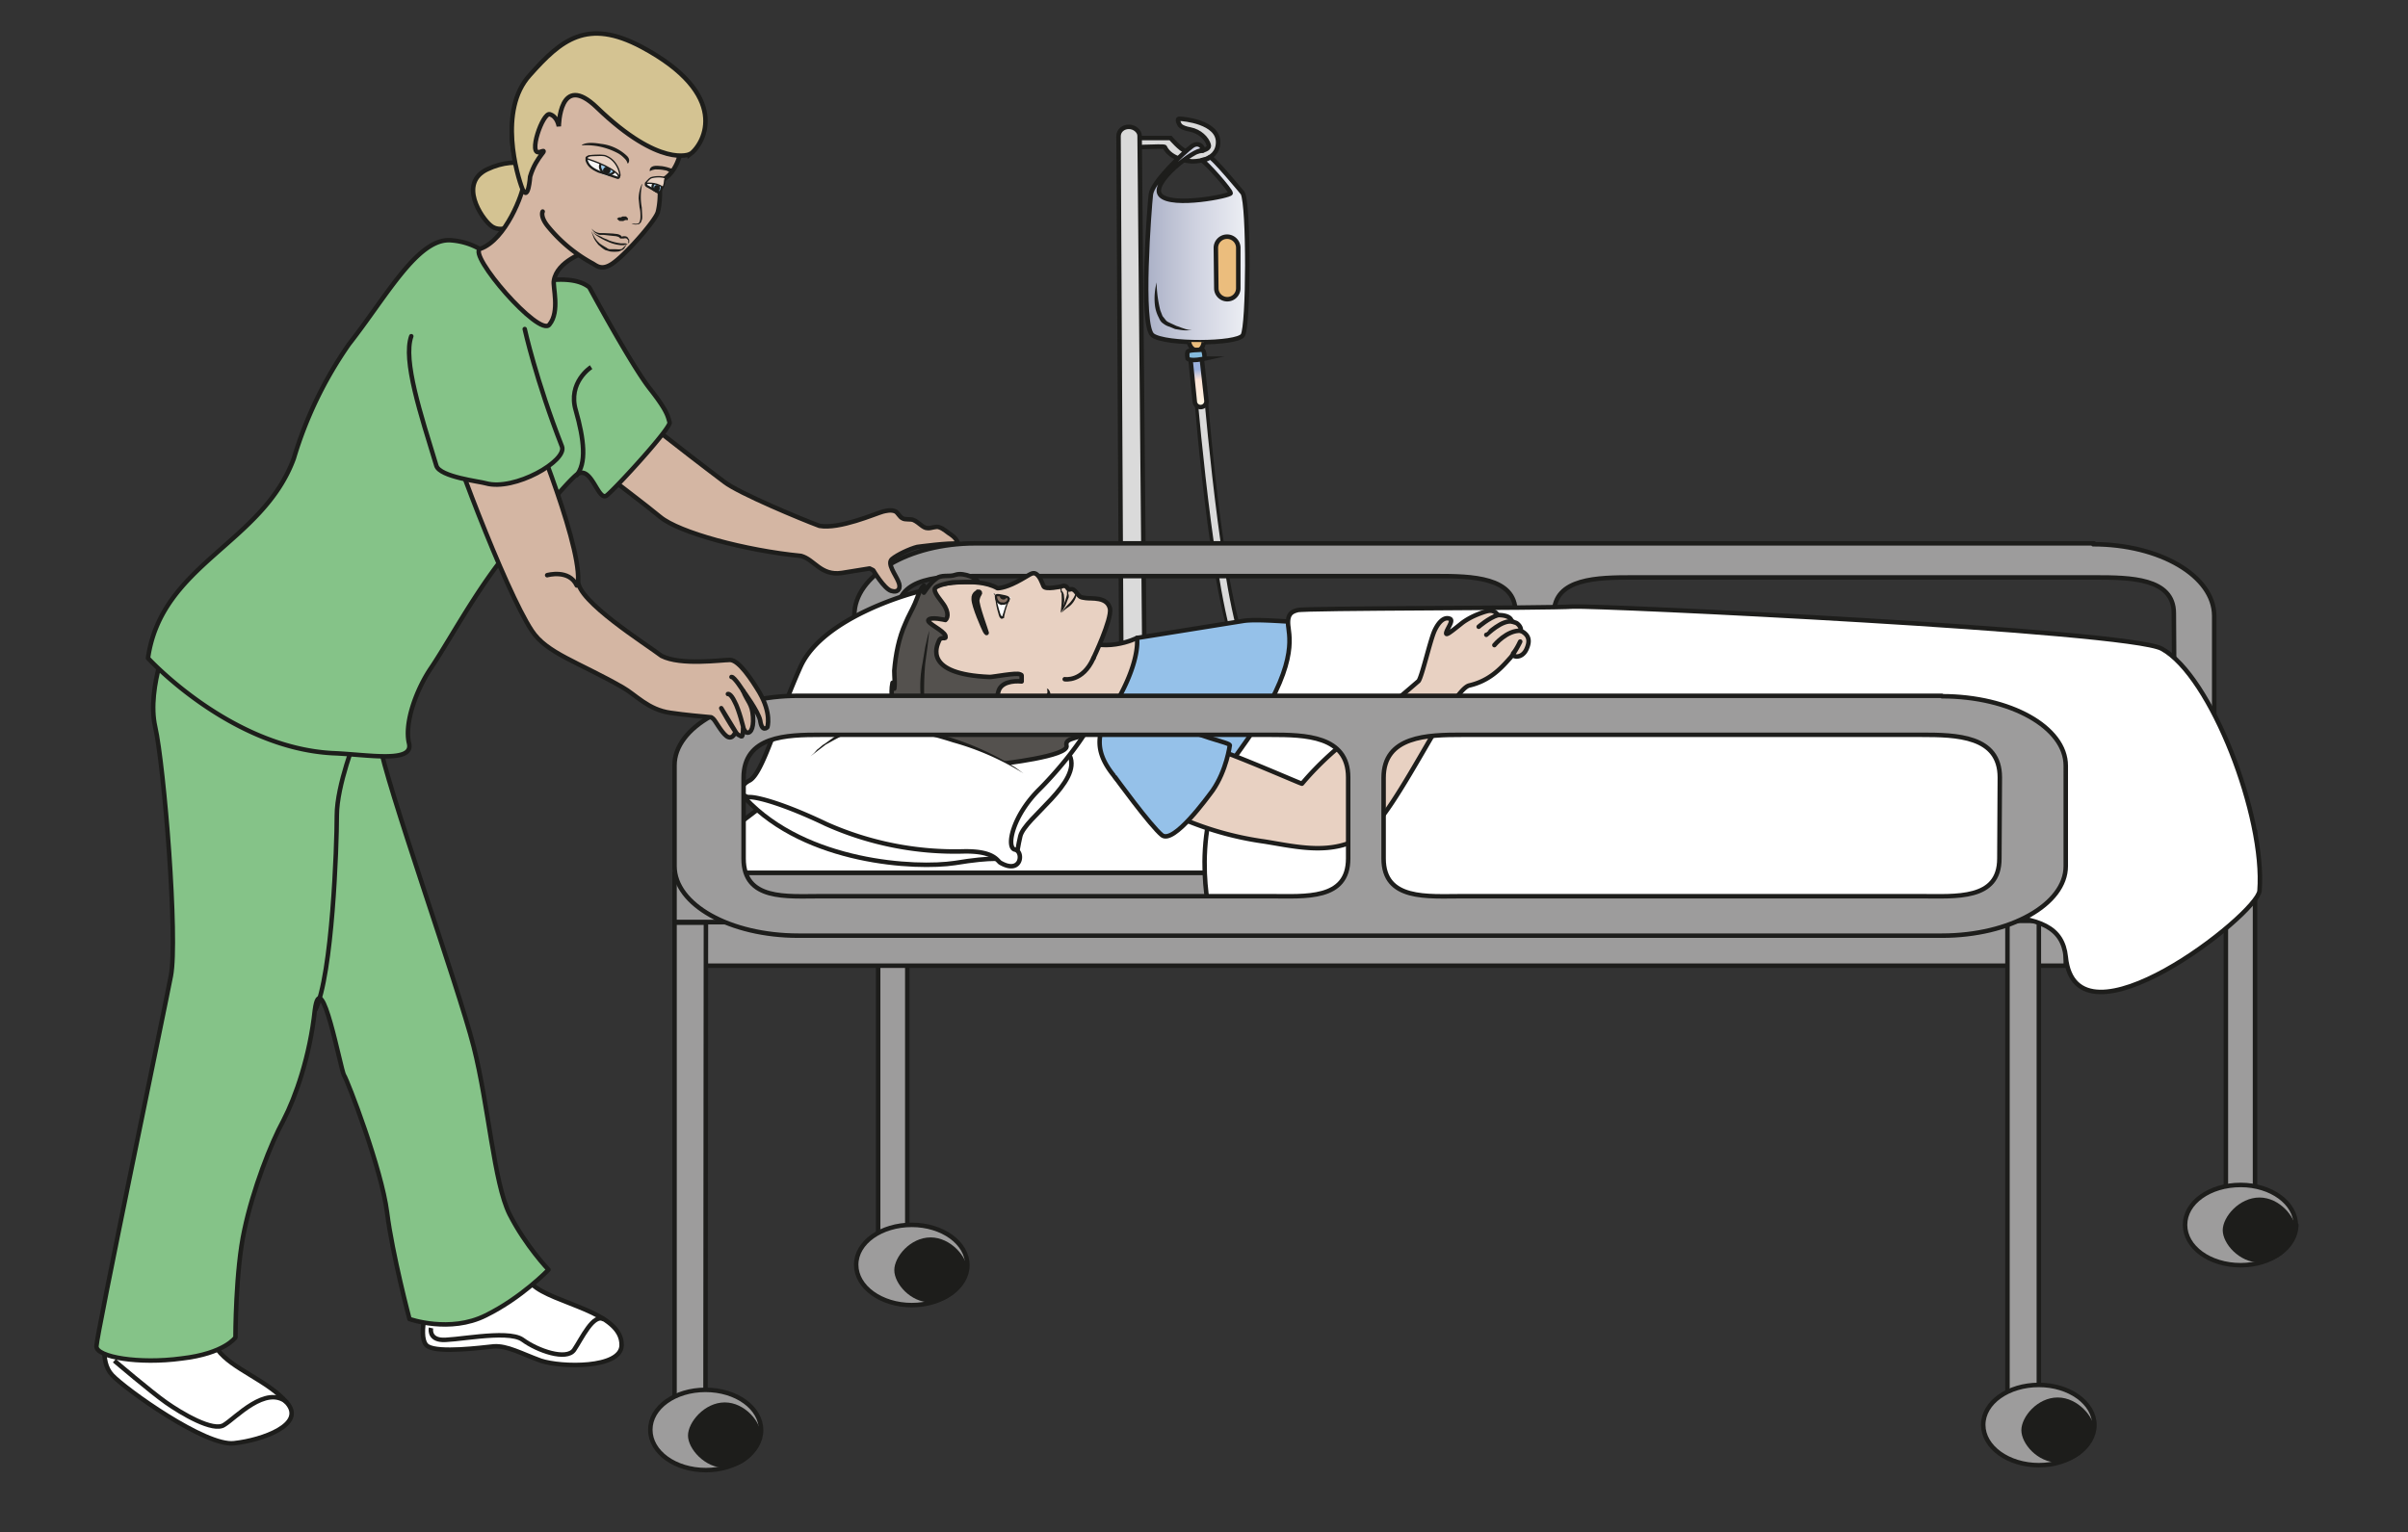 <svg viewBox="0 0 715.7 455.6" xmlns="http://www.w3.org/2000/svg"><rect x="0" y="0" width="715.7" height="455.6" fill="#333333" stroke="none"/><defs><clipPath id="a"><path d="M0 341.7h536.8V0H0z"/></clipPath><clipPath id="b"><path d="M265.8 309.1c-2-1.4-8.9-8-9.2-10.7-.3-2.7-2.4-29.3.4-31.4s18.8-2 20.1 0c1.4 2.1 1.3 28.9 0 31.7 0 0-7 8.5-7.4 8.1-.7-.8-2-.6-1.7-.8.9-.4 6.4-6.6 6.4-7.3 0-.6-13-3.2-15.6-.5-2.7 2.7 7.8 10.5 9.2 10 .3-.2.3.2 0 .7-.1.3-.5.7-1 .7-.4 0-.8-.1-1.2-.5"/></clipPath><clipPath id="d"><path d="M0 341.7h536.8V0H0z"/></clipPath><clipPath id="e"><path d="M266.6 262.5c-.7 0-1.2-.7-1.1-1.4l.9-9a1.3 1.3 0 112.6.3l-1 9a1.3 1.3 0 01-1.4 1.1"/></clipPath><clipPath id="g"><path d="M0 341.7h536.8V0H0z"/></clipPath><clipPath id="h"><path d="M0 341.7h536.8V0H0z"/></clipPath><clipPath id="i"><path d="M0 341.7h536.8V0H0z"/></clipPath><clipPath id="j"><path d="M0 341.7h536.8V0H0z"/></clipPath><linearGradient id="c" x2="1" gradientTransform="rotate(180 139 143.8) scale(22.582)" gradientUnits="userSpaceOnUse"><stop stop-color="#edeff4" offset="0"/><stop stop-color="#cfd2e0" offset=".5"/><stop stop-color="#aab0c6" offset="1"/></linearGradient><linearGradient id="f" x2="1" gradientTransform="scale(-11.544) rotate(-84.1 -23.7 2)" gradientUnits="userSpaceOnUse"><stop stop-color="#fff5e3" offset="0"/><stop stop-color="#fde4d7" offset=".5"/><stop stop-color="#9bb1dd" offset=".7"/><stop stop-color="#9bb1dd" offset="1"/></linearGradient></defs><g clip-path="url(#a)" transform="matrix(1.333 0 0 -1.333 0 455.6)"><path d="M251.7 311h9.3s2.2-2.6 3.5-3c1.3-.2 5.5 0 5 1.5-.4 1.4-2 3-4.1 3.4-2.2.4-2.4 1.1-2.4 1.1s-.8 1.3 0 1.3 8.7-.7 8.6-5.3c-.1-4.5-5.9-4.2-5.9-4.2s-4.6.2-6 3.2c-.2.3-9-.2-9-.2" fill="#dadada" stroke="#1d1d1b" stroke-miterlimit="10"/><path d="M250.2 160l-.8 151.4c0 1.2 1 2.1 2.3 2.1s2.4-1 2.4-2l1.4-152 6-28.1-19-.3z" fill="#dadada"/><path d="M250.2 160l-.8 151.4c0 1.2 1 2.1 2.3 2.1s2.4-1 2.4-2l1.4-152 6-28.1-19-.3z" fill="none" stroke="#1d1d1b" stroke-miterlimit="10"/><path d="M267.8 253s4.2-54.6 10.8-58.3" fill="none" stroke="#1d1d1b" stroke-linecap="round" stroke-miterlimit="10" stroke-width="3"/><path d="M267.8 252.7s4.6-53.5 9.9-57.4" fill="none" stroke="#dadada" stroke-linecap="round" stroke-miterlimit="10" stroke-width="1.5"/></g><g clip-path="url(#b)" transform="matrix(1.333 0 0 -1.333 0 455.6)"><path d="M265.8 309.1c-2-1.4-8.9-8-9.2-10.7-.3-2.7-2.4-29.3.4-31.4s18.8-2 20.1 0c1.4 2.1 1.3 28.9 0 31.7 0 0-7 8.5-7.4 8.1-.7-.8-2-.6-1.7-.8.9-.4 6.4-6.6 6.4-7.3 0-.6-13-3.2-15.6-.5-2.7 2.7 7.8 10.5 9.2 10 .3-.2.3.2 0 .7-.1.3-.5.7-1 .7-.4 0-.8-.1-1.2-.5" fill="url(#c)"/></g><g clip-path="url(#d)" transform="matrix(1.333 0 0 -1.333 0 455.6)"><path d="M277.1 298.7s-7 8.5-7.4 8c-.6-.7-2-.5-1.7-.7.9-.4 6.4-6.6 6.4-7.3 0-.6-13-3.2-15.6-.5-2.6 2.7 7.8 10.5 9.2 10 .8-.4-.2 2.4-2.2 1-2-1.5-8.9-8-9.2-10.8-.3-2.7-2.4-29.3.4-31.4s18.8-2 20.1 0 1.4 28.9 0 31.7z" fill="none" stroke="#1d1d1b" stroke-miterlimit="10"/><path d="M271.2 277.5a2.4 2.4 0 014.9 0v9a2.4 2.4 0 11-5 0z" fill="#ebbd7d"/><path d="M271.2 277.5a2.4 2.4 0 014.9 0v9a2.4 2.4 0 11-5 0z" fill="none" stroke="#1d1d1b" stroke-miterlimit="10"/><path d="M257.9 278.8v-.7a28.1 28.1 0 01.8-5.5l.5-1.3.8-1c.3-.3.6-.4 1-.6l1.3-.6.6-.2.5-.2.9-.3.8-.2H265.7l-.7-.1h-.8a18.7 18.7 0 00-1.6.2l-.6.1-1.2.5a4 4 0 00-1.4.7c-.5.3-.8.8-1 1.3a7.8 7.8 0 00-.9 2.9 14 14 0 00.4 5" fill="#1d1d1b"/><path d="M268.4 265.5s-.1-1.9-1.6-1.8c-1.4 0-1.7 1.8-1.7 1.8" fill="#ebbd7d" stroke="#1d1d1b" stroke-miterlimit="10"/></g><g clip-path="url(#e)" transform="matrix(1.333 0 0 -1.333 0 455.6)"><path d="M266.6 262.5c-.7 0-1.2-.7-1.1-1.4l.9-9a1.3 1.3 0 112.6.3l-1 9a1.3 1.3 0 01-1.4 1.1" fill="url(#f)"/></g><g clip-path="url(#g)" transform="matrix(1.333 0 0 -1.333 0 455.6)"><path d="M266.4 252.2a1.3 1.3 0 112.6.2l-1 9a1.3 1.3 0 01-2.5-.3z" fill="none" stroke="#1d1d1b" stroke-miterlimit="10"/><path d="M268.6 261.8s0 2-.6 2c-.5-.1-3 0-3.2-.5-.2-.5 0-1.5 0-1.5.7-.7 3.8 0 3.8 0" fill="#85bbdd"/><path d="M268.6 261.8s0 2-.6 2c-.5-.1-3 0-3.2-.5-.2-.5 0-1.5 0-1.5.7-.7 3.8 0 3.8 0z" fill="none" stroke="#1d1d1b" stroke-miterlimit="10"/></g><g clip-path="url(#h)" transform="matrix(1.333 0 0 -1.333 0 455.6)"><path d="M484.8 189.8c0-8-9.9-7.2-17.7-7.2h-103c-7.8 0-17.6-.7-17.6 7.2V205c0 7.9 9.8 8 17.6 8h103c7.8 0 17.6-.1 17.6-8zm-146.9.1c0-7.9-9.8-7.1-17.6-7.1H217.6c-7.7 0-17.5-.8-17.5 7.1v15.3c0 8 9.8 8.1 17.5 8.1h102.7c7.8 0 17.6-.2 17.6-8zm129 30.7H217.5c-14.9 0-27-7.2-27-16V181c0-8.8 12.1-16 27-16h249.2c14.9 0 27 7.2 27 16v23.4c0 8.9-12.1 16-27 16" fill="#9d9c9c"/><path d="M484.8 189.8c0-8-9.9-7.2-17.7-7.2h-103c-7.8 0-17.6-.7-17.6 7.2V205c0 7.9 9.8 8 17.6 8h103c7.8 0 17.6-.1 17.6-8zm-146.9.1c0-7.9-9.8-7.1-17.6-7.1H217.6c-7.7 0-17.5-.8-17.5 7.1v15.3c0 8 9.8 8.1 17.5 8.1h102.7c7.8 0 17.6-.2 17.6-8zm129 30.7H217.5c-14.9 0-27-7.2-27-16V181c0-8.8 12.1-16 27-16h249.2c14.9 0 27 7.2 27 16v23.4c0 8.9-12.1 16-27 16z" fill="none" stroke="#1d1d1b" stroke-linejoin="round" stroke-miterlimit="10"/><path d="M202.3 65h-6.5v111h6.5z" fill="#9d9c9c" stroke="#1d1d1b" stroke-miterlimit="10"/><path d="M150.4 147.1s45 34.6 48.6 36.3c3.5 1.7 259-.2 259.6 0 .6.1 27.6-36.3 27.6-36.3z" fill="#fff"/><path d="M150.4 147.1s45 34.6 48.6 36.3c3.5 1.7 259-.2 259.6 0 .6.1 27.6-36.3 27.6-36.3z" fill="none" stroke="#1d1d1b" stroke-linejoin="bevel" stroke-miterlimit="10"/><path d="M150.4 147.1h336v-11h-336z" fill="#9d9c9c" stroke="#1d1d1b" stroke-linejoin="round" stroke-miterlimit="10"/><path d="M460.6 126.4H150.4v9.7h310.2z" fill="#9d9c9c" stroke="#1d1d1b" stroke-miterlimit="10"/><path d="M157.3 25h-6.9V136h7z" fill="#9d9c9c" stroke="#1d1d1b" stroke-linejoin="round" stroke-miterlimit="10"/><path d="M166.9 165.7s-2.5 0-.7-2c13.6-14.5 38.1-15.7 46.7-14.4 8.5 1.4 11.3 1 12.6.4 1.3-.6 1 1.4 2 5.6 1 4.1 13.8 12 11 18-1.4 3.2-28.5-11.4-39.2-9.2-10.8 2.2-32.4 1.6-32.4 1.6" fill="#fff"/><path d="M166.9 165.7s-2.5 0-.7-2c13.6-14.5 38.1-15.7 46.7-14.4 8.5 1.4 11.3 1 12.6.4 1.3-.6 1 1.4 2 5.6 1 4.1 13.8 12 11 18-1.4 3.2-28.5-11.4-39.2-9.2-10.8 2.2-32.4 1.6-32.4 1.6z" fill="none" stroke="#1d1d1b" stroke-miterlimit="10"/><path d="M206 210.1c-1.6-.2-22.4-5.7-27.5-17-5.1-11.3-8.4-23.9-11.4-25.4-3-1.6-1.6-3.8.1-3.7 1.8 0 7.6-1.5 17-6a70.5 70.5 0 0130.8-6.1c6.5.1 7.3-2 8-2.5 4.8-2.8 5.3 2.5 3.3 2.9s-.6 7.5 5.5 13.5c6 6 22 24.6 11.1 31.3s-16.4 16.3-36.9 13" fill="#fff"/><path d="M206 210.1c-1.6-.2-22.4-5.7-27.5-17-5.1-11.3-8.4-23.9-11.4-25.4-3-1.6-1.6-3.8.1-3.7 1.8 0 7.6-1.5 17-6a70.5 70.5 0 0130.8-6.1c6.5.1 7.3-2 8-2.5 4.8-2.8 5.3 2.5 3.3 2.9s-.6 7.5 5.5 13.5c6 6 22 24.6 11.1 31.3s-16.4 16.3-36.9 13z" fill="none" stroke="#1d1d1b" stroke-miterlimit="10"/><path d="M239.1 200.2c6.7-4.7 14.4-.7 14.4-.7s16-13.3 13.5-10.7c0 0-18.7-8.5-22.8-7.8 0 0-23.6 2-23.2 4.7.4 2.8 18.1 14.5 18.1 14.5" fill="#e8d1c2"/><path d="M239.1 200.2c6.7-4.7 14.4-.7 14.4-.7s16-13.3 13.5-10.7c0 0-18.7-8.5-22.8-7.8 0 0-23.6 2-23.2 4.7.4 2.8 18.1 14.5 18.1 14.5z" fill="none" stroke="#1d1d1b" stroke-linecap="round" stroke-linejoin="round" stroke-miterlimit="10"/><path d="M243.8 195s4.1 8.6 3.7 11c-.6 2.8-4.2 2.2-5.4 2.4-1.2.2-1.2.1-2 1.1-1.2 1.7-1.6.3-2 1-.5 1-1.4.5-1.4.5s-3.6-.8-4 0c-.4.9-.8 2.2-1.7 2.8-.9.5-1.4-.3-4.3-1.8s-4.3-1.4-4.3-1.4c-4.8 2.8-14.5.5-14.5.5s-4.4-5-3.8-17.7c.7-12.7 15.1-15.8 21.7-15.5 6.5.3 4.1-.5 11.5 2" fill="#e8d1c2" stroke="#1d1d1b" stroke-linecap="round" stroke-linejoin="round" stroke-miterlimit="10"/><path d="M220.7 190.8c.8 0 5.9 1 6.7.6.4-.2.4 0 .4-.6v-1c-2 .2-4.7-.2-5.2-2.3-.3-1-.4-1.9.1-2.9.5-.8 1.2-1.4 2-1.6 2.2-.6 5.7 1.8 7.5 1.2 1.8-.5 1.5-2.5 3.5-2.6 1 0 6.3-2.4 6.1-3.1-.4-1.6-4.5-1-4-3 .7-2.4-14.8-4.1-14.8-4.1-1-.2-3.3.6-4.3.6-2 .1-5.2-.5-7 .3-2 1-3.5 1.7-4.4 3.7-.3-.2-.6-1-.9-1-.4-.2-.5.4-.8.8-.5.7-1.1.9-1.8 1.3-.8.5-1.5 1.1-2.1 1.7-1 .8-1.2 2-1.7 3.1-1 2.2-1.5 5.2-1 7.6.2-.3.4-1 .4-1.3.2 1.3 0 2.7 0 4 .3 3.6 1 7.3 2.5 10.6.6 1.5 1.5 3 2.1 4.4.6 1.3 1 3.1 2 4v-1.6c.7 1 1.5 2.2 2.6 3 1.3 1.2 2.9.4 4.5 1 1.9.6 5.2-1 4.9-1.7 0 0-.9.2-5.6 0 0 0-4.1-.6-4-1.6 0-1 1.6-2.6 2.3-3.8 1.2-2.2.1-3 .1-3s-3.3.8-3.8 0c-.4-.7 3.4-2.3 3.8-3.5.3-1.2-1 .2-1.5-1.3-.4-1-3.5-7.3 11.4-7.9" fill="#54514e"/><path d="M220.7 190.8c.8 0 5.9 1 6.7.6.4-.2.4 0 .4-.6v-1c-2 .2-4.7-.2-5.2-2.3-.3-1-.4-1.9.1-2.9.5-.8 1.2-1.4 2-1.6 2.2-.6 5.7 1.8 7.5 1.2 1.8-.5 1.5-2.5 3.5-2.6 1 0 6.3-2.4 6.1-3.1-.4-1.6-4.5-1-4-3 .7-2.4-14.8-4.1-14.8-4.1-1-.2-3.3.6-4.3.6-2 .1-5.2-.5-7 .3-2 1-3.5 1.7-4.4 3.7-.3-.2-.6-1-.9-1-.4-.2-.5.4-.8.8-.5.7-1.1.9-1.8 1.3-.8.5-1.5 1.1-2.1 1.7-1 .8-1.2 2-1.7 3.1-1 2.2-1.5 5.2-1 7.6.2-.3.4-1 .4-1.3.2 1.3 0 2.7 0 4 .3 3.6 1 7.3 2.5 10.6.6 1.5 1.5 3 2.1 4.4.6 1.3 1 3.1 2 4v-1.6c.7 1 1.5 2.2 2.6 3 1.3 1.2 2.9.4 4.5 1 1.9.6 5.2-1 4.9-1.7 0 0-.9.2-5.6 0 0 0-4.1-.6-4-1.6 0-1 1.6-2.6 2.3-3.8 1.2-2.2.1-3 .1-3s-3.3.8-3.8 0c-.4-.7 3.4-2.3 3.8-3.5.3-1.2-1 .2-1.5-1.3-.4-1-3.5-7.3 11.4-7.9z" fill="none" stroke="#1d1d1b" stroke-linecap="round" stroke-linejoin="round" stroke-miterlimit="10"/><path d="M233.3 188.3l.4-.2c.2-.2.4-.5.5-1 0-.5-.3-1-.6-1.4l-.6-.5-.7-.5c-1-.5-2-.8-2.8-.9h-1.3a1238.5 1238.5 0 003.6 1.8l.6.4c.1 0 .2 0 .3.2l.2.2c.2 0 .3.2.4.4l.2.4c.1.3 0 .6 0 .8 0 .2-.2.3-.2.3" fill="#1d1d1b"/><path d="M218.2 209.8s-1.2-.3-1.1-1.6c0-1.6 2.2-6.5 2.5-7.1.4-.7.4-.5.4-.4 0 .1-2.3 6.3-2.1 7.3.2 1 .5 1.2.6 1.5 0 .3-.2.3-.3.3" fill="#1d1d1b" fill-rule="evenodd"/><path d="M218.2 209.8s-1.2-.3-1.1-1.6c0-1.6 2.2-6.5 2.5-7.1.4-.7.4-.5.4-.4 0 .1-2.3 6.3-2.1 7.3.2 1 .5 1.2.6 1.5 0 .3-.2.3-.3.3z" fill="none" stroke="#1d1d1b" stroke-miterlimit="10"/><path d="M236.8 210.8l-.1-.2v-.5l.3-.4.2-.5.1-1.1a6.2 6.2 0 00-.8-3l.1 1a15.6 15.6 0 01.1 3v.4c-.2.2-.2.3-.2.5-.1.3 0 .6.1.7l.3.1M236.7 205.1l.1.2.4.6.6.7.4.4.4.4c.4.5.8 1 1 1.5l.3.6v.3l.1-.3v-.6a4.7 4.7 0 00-1.9-2.6 7 7 0 01-1.2-1l-.2-.2" fill="#1d1d1b"/><path d="M238.2 210.3v-.2-.8l.1-.2v-.5l-.4-1c-.2-.7-.6-1.3-.8-1.7l-.6-.7.3.8.7 1.8a24.3 24.3 0 01.4 1.3v.4c0 .3 0 .5.2.6l.1.2M207.2 201l-.4-3.5-.5-3.7a65.4 65.4 0 01-.2-8.3 71.2 71.2 0 01.6-7v-.2.2l-.1.7-.6 2.6-.6 3.6a26.5 26.5 0 00.3 8.5l.6 3.6.6 2.6.3 1" fill="#1d1d1b"/><path d="M237.4 190.3s4-.7 6.4 4.7" fill="#e8d1c2" stroke="#1d1d1b" stroke-linecap="round" stroke-linejoin="round" stroke-miterlimit="10"/><path d="M228.2 169.3c-13 9-32.4 11-32.4 11s-7.5 0-15.1-7.2" fill="#fff"/><path d="M228.2 169.3a60.4 60.4 0 01-15.7 6.9 92.3 92.3 0 01-16.7 3.7l-2-.3a19.3 19.3 0 01-4-1l-1-.4-1-.5-1.9-1-1.8-1-1.7-1.3-.9-.7-.8-.6.8.7.7.8c.6.4 1.1 1 1.7 1.3l1.8 1.3c.5.4 1.2.7 1.8 1l1 .5 1 .5a20.6 20.6 0 006.3 1.5 88 88 0 0017-3.7 62.4 62.4 0 0011.8-5.3l1.8-1.1 1.8-1.3" fill="#1d1d1b"/><path d="M398.5 197.9c-6.1 2.7-40 10-68.8 4.1 0 0-15.8 2.6-24.2 1.2-8.4-1.5-23.2.9-28.3.1l-23.7-3.8s1.1-5.6-6.2-17c-6-9.2 2-14.6 8.5-21.5 2-2.1 7.3.3 11.4.5 8.5.4 26.1 5.4 41.3 2.2a102 102 0 0130.6-3.5c5 .7 15.4 4 19.5 3.9 20.6-.4 43 .2 43 .2s3 30.8-3.1 33.6" fill="#95c1e9"/><path d="M398.5 197.9c-6.1 2.7-40 10-68.8 4.1 0 0-15.8 2.6-24.2 1.2-8.4-1.5-23.2.9-28.3.1l-23.7-3.8s1.1-5.6-6.2-17c-6-9.2 2-14.6 8.5-21.5 2-2.1 7.3.3 11.4.5 8.5.4 26.1 5.4 41.3 2.2a102 102 0 0130.6-3.5c5 .7 15.4 4 19.5 3.9 20.6-.4 43 .2 43 .2s3 30.8-3.1 33.6z" fill="none" stroke="#1d1d1b" stroke-linejoin="round" stroke-miterlimit="10"/><path d="M502.8 73.3h-6.5v82.9h6.5zM454.6 24h-7v112.4h7z" fill="#9d9c9c" stroke="#1d1d1b" stroke-miterlimit="10"/><path d="M482 197.1c11-6 23.1-37.5 21.8-54-.5-5.3-41-37-43.2-14.7-1.4 12.9-19 9.2-74.4 7.7-28-.7-124.3-.5-116.3 1.2 0 0-5.5 20.7 6 36.4 13 17.8 11.8 24.8 11.4 28-.5 3.2.8 3.7 2 4 1 .5 56 .4 61.4.8 5.3.3 123.7-5.3 131.3-9.4" fill="#fff"/><path d="M482 197.1c11-6 23.1-37.5 21.8-54-.5-5.3-41-37-43.2-14.7-1.4 12.9-19 9.2-74.4 7.7-28-.7-124.3-.5-116.3 1.2 0 0-5.5 20.7 6 36.4 13 17.8 11.8 24.8 11.4 28-.5 3.2.8 3.7 2 4 1 .5 56 .4 61.4.8 5.3.3 123.7-5.3 131.3-9.4z" fill="none" stroke="#1d1d1b" stroke-linecap="round" stroke-linejoin="round" stroke-miterlimit="10"/><path d="M269.2 175.4c6.8-2.2 21-8.5 21.1-8.4.2.2 4.1 5.1 10.5 10 6.4 5 15.5 12.9 15.5 12.9.8 1.1 2.6 9.2 3.6 11.3 1 2.1 2.2 3 3.3 2.6 1-.3-.4-2-.7-3-.3-1 .8-.1 3.2 1.8 2.3 1.9 5.6 2.8 5.6 2.8 1 .3 1.9.3 2.7-.8 0 0 2.6.1 3-1.2.1-.4 1-.4 1.3-.7 1-.8.8-1.6.8-1.6 2-1 2-2.4 1.3-4-1-2.4-3.5-1.9-3-1 .3.3 1 1.4 1.5 2.5.4.7-1.2-2.6-2.3-3.7-2.2-2.5-4.7-5-9-6-4.2-1-16.5-29-23.5-33.5s-14.8-2.5-22.2-1.3a71.6 71.6 0 00-21.6 6.6s9.9 10.5 8.9 14.7" fill="#e8d1c2" stroke="#1d1d1b" stroke-linecap="round" stroke-linejoin="round" stroke-miterlimit="10"/><path d="M329.7 202s2.3 2 4.3 2.6M331.4 200.2c.1 0 3.6 3.6 6 2.9M333.2 197.9s2.8 3.4 5.9 3.2" fill="none" stroke="#1d1d1b" stroke-linecap="round" stroke-miterlimit="10"/><path d="M253.2 183s4.2 1.6 8.3-2c4.1-3.4 13.2-4.8 12.7-5.5 0 0-.7-5.5-3.8-10-1.2-1.6-8.7-12-11.3-10-2.6 2.1-10.5 13-10.5 13" fill="#95c1e9" stroke="#1d1d1b" stroke-linecap="round" stroke-linejoin="round" stroke-miterlimit="10"/><path d="M445.8 150.3c0-9.3-9.7-8.4-17.5-8.4H326c-7.7 0-17.5-1-17.5 8.4v18c0 9.4 9.8 9.6 17.5 9.6h102.4c7.8 0 17.5-.2 17.5-9.5zm-145.2 0c0-9.3-9.6-8.4-17.2-8.4H183c-7.6 0-17.2-1-17.2 8.4v18c0 9.4 9.6 9.6 17.2 9.6h100.4c7.6 0 17.2-.2 17.2-9.5zM433 186.6H178c-15.2 0-27.6-7-27.6-15.5v-22.5c0-8.6 12.4-15.5 27.6-15.5h255c15.2 0 27.6 7 27.6 15.5V171c0 8.6-12.4 15.5-27.6 15.5" fill="#9d9c9c"/><path d="M445.8 150.3c0-9.3-9.7-8.4-17.5-8.4H326c-7.7 0-17.5-1-17.5 8.4v18c0 9.4 9.8 9.6 17.5 9.6h102.4c7.8 0 17.5-.2 17.5-9.5zm-145.2 0c0-9.3-9.6-8.4-17.2-8.4H183c-7.6 0-17.2-1-17.2 8.4v18c0 9.4 9.6 9.6 17.2 9.6h100.4c7.6 0 17.2-.2 17.2-9.5zM433 186.6H178c-15.2 0-27.6-7-27.6-15.5v-22.5c0-8.6 12.4-15.5 27.6-15.5h255c15.2 0 27.6 7 27.6 15.5V171c0 8.6-12.4 15.5-27.6 15.5z" fill="none" stroke="#1d1d1b" stroke-linejoin="round" stroke-miterlimit="10"/><path d="M169.7 22.8c0-4.9-5.5-8.9-12.3-8.9-6.9 0-12.4 4-12.4 9s5.5 8.9 12.3 8.9c6.9 0 12.4-4 12.4-9" fill="#9d9c9c"/><path d="M169.7 22.8c0-4.9-5.5-8.9-12.3-8.9-6.9 0-12.4 4-12.4 9s5.5 8.9 12.3 8.9c6.9 0 12.4-4 12.4-9z" fill="none" stroke="#1d1d1b" stroke-linejoin="round" stroke-miterlimit="10"/><path d="M169.7 21.6c0-3-3.6-7.2-8.1-7.2s-8.2 4.3-8.2 7.2c0 3 3.7 7.4 8.2 7.4s8.1-4.4 8.1-7.4" fill="#1d1d1b"/><path d="M467 24c0-5-5.6-9-12.4-9-6.8 0-12.4 4-12.4 9s5.6 8.9 12.4 8.9c6.8 0 12.4-4 12.4-9" fill="#9d9c9c"/><path d="M467 24c0-5-5.6-9-12.4-9-6.8 0-12.4 4-12.4 9s5.6 8.9 12.4 8.9c6.8 0 12.4-4 12.4-9z" fill="none" stroke="#1d1d1b" stroke-linejoin="round" stroke-miterlimit="10"/><path d="M467 22.8c0-3-3.7-7.2-8.2-7.2-4.5 0-8.1 4.2-8.1 7.2s3.6 7.3 8.1 7.3 8.2-4.4 8.2-7.3" fill="#1d1d1b"/><path d="M215.7 59.6c0-4.9-5.6-8.9-12.4-8.9-6.8 0-12.4 4-12.4 9s5.6 8.9 12.4 8.9c6.8 0 12.4-4 12.4-9" fill="#9d9c9c"/><path d="M215.7 59.6c0-4.9-5.6-8.9-12.4-8.9-6.8 0-12.4 4-12.4 9s5.6 8.9 12.4 8.9c6.8 0 12.4-4 12.4-9z" fill="none" stroke="#1d1d1b" stroke-linejoin="round" stroke-miterlimit="10"/><path d="M215.7 58.5c0-3-3.7-7.2-8.2-7.2s-8.1 4.2-8.1 7.2 3.6 7.3 8.1 7.3 8.2-4.4 8.2-7.3" fill="#1d1d1b"/><path d="M512 68.6c0-5-5.6-9-12.4-9-6.9 0-12.4 4-12.4 9s5.5 8.9 12.4 8.9c6.8 0 12.3-4 12.3-9" fill="#9d9c9c"/><path d="M512 68.6c0-5-5.6-9-12.4-9-6.9 0-12.4 4-12.4 9s5.5 8.9 12.4 8.9c6.8 0 12.3-4 12.3-9z" fill="none" stroke="#1d1d1b" stroke-linejoin="round" stroke-miterlimit="10"/><path d="M512 67.4c0-3-3.7-7.2-8.2-7.2-4.5 0-8.2 4.2-8.2 7.2s3.7 7.3 8.2 7.3c4.5 0 8.1-4.4 8.1-7.3" fill="#1d1d1b"/></g><g clip-path="url(#i)" transform="matrix(1.333 0 0 -1.333 0 455.6)"><path d="M23.8 44.4S22 38.3 25 35.1c3-3.2 20.9-16 27.2-15.2 6.4.7 16 4.2 11.8 9-4.2 5-12.3 7.5-15.5 11.9S24.2 47 23.8 44.4" fill="#fff"/><path d="M23.8 44.4S22 38.3 25 35.1c3-3.2 20.9-16 27.2-15.2 6.4.7 16 4.2 11.8 9-4.2 5-12.3 7.5-15.5 11.9S24.2 47 23.8 44.4z" fill="none" stroke="#1d1d1b" stroke-miterlimit="10"/><path d="M25.5 38.3S33.6 31.4 37 29s10.6-6.7 13-5c2.5 1.5 9.3 9 14 5" fill="none" stroke="#1d1d1b" stroke-miterlimit="10"/><path d="M95.4 51.3s-2.5-8.3 0-9.8 11.8-.3 14.7 0c3 .2 6.1-1.6 10.5-3.2 4.5-1.5 17.8-1.8 18 3.4.2 7.6-15.4 9.3-19.9 13.6-4.4 4.3-24.4-4-24.4-4" fill="#fff" stroke="#1d1d1b" stroke-miterlimit="10"/><path d="M96.1 45.6s-.5-2.2 2-2.6c2.4-.5 15 2.4 18.4 0 3.4-2.5 9.8-4.7 11.5-2.3 1.7 2.5 4.3 8.3 6.7 6.8" fill="none" stroke="#1d1d1b" stroke-miterlimit="10"/><path d="M213.6 220.6s-.2 1-1.5 1.9c-.7.4-1.7 1.4-2.7 1.7-.7.3-1.8-.3-2.6-.2-1 0-1.8 1.2-3.1 1.8-.7.3-1.9 0-2.5.4-.6.3-1 1.2-1.5 1.5-1 .5-2.3.1-2.8 0-1.8-.5-9.7-4-14.2-3.2-3.8 1.4-18 7.3-21.2 9.8C151.4 241.9 140 251 140 251s-8.6-9.3-8.1-11.5c.5-2.1 7.6-6.7 15.3-13 4.2-3.5 19-7.5 31.4-8.7 3-.8 4.4-4.5 9.1-3.8l6.2 1 .8-.4s2.4-4.1 4-4.6 2.3.6 1.6 2.1c-.6 1.5-2.6 4-1.4 5s4 2.3 5.6 2.7c0 0 7.3 1 9.1.7" fill="#d4b6a3" fill-rule="evenodd"/><path d="M213.6 220.6s-.2 1-1.5 1.9c-.7.4-1.7 1.4-2.7 1.7-.7.3-1.8-.3-2.6-.2-1 0-1.8 1.2-3.1 1.8-.7.3-1.9 0-2.5.4-.6.3-1 1.2-1.5 1.5-1 .5-2.3.1-2.8 0-1.8-.5-9.7-4-14.2-3.2-3.8 1.4-18 7.3-21.2 9.8C151.4 241.9 140 251 140 251s-8.6-9.3-8.1-11.5c.5-2.1 7.6-6.7 15.3-13 4.2-3.5 19-7.5 31.4-8.7 3-.8 4.4-4.5 9.1-3.8l6.2 1 .8-.4s2.4-4.1 4-4.6 2.3.6 1.6 2.1c-.6 1.5-2.6 4-1.4 5s4 2.3 5.6 2.7c0 0 7.3 1 9.1.7z" fill="none" stroke="#1d1d1b" stroke-linecap="round" stroke-linejoin="round" stroke-miterlimit="10"/><path d="M38.1 201s-5.5-12.5-3.5-21.3 5.1-47.3 3.5-55.6-16.6-80.2-16.6-82.6 9.5-4 19-2.7c9.6 1.1 12 4.7 12 4.7s0 15 2 24c1.9 9 5.9 19.3 8.7 24.4 2.7 5.2 5.9 14.3 7 24.6C71.6 127 76 103 76.7 102c.8-1.2 8.4-21 9.6-30.6 1.2-9.5 5-23.8 5-23.8s9-3.2 17 .8c8.1 4 14 10.2 14 10.2s-5.1 5.3-8.7 12.4c-3.5 7.1-4.6 24-8 37.4s-19.7 59-21 67.8-46.4 25-46.4 25" fill="#85c388"/><path d="M38.1 201s-5.5-12.5-3.5-21.3 5.1-47.3 3.5-55.6-16.6-80.2-16.6-82.6 9.5-4 19-2.7c9.6 1.1 12 4.7 12 4.7s0 15 2 24c1.9 9 5.9 19.3 8.7 24.4 2.7 5.2 5.9 14.3 7 24.6C71.6 127 76 103 76.7 102c.8-1.2 8.4-21 9.6-30.6 1.2-9.5 5-23.8 5-23.8s9-3.2 17 .8c8.1 4 14 10.2 14 10.2s-5.1 5.3-8.7 12.4c-3.5 7.1-4.6 24-8 37.4s-19.7 59-21 67.8-46.4 25-46.4 25z" fill="none" stroke="#1d1d1b" stroke-linecap="round" stroke-linejoin="round" stroke-miterlimit="10"/><path d="M79.4 177.4s-4.3-10.7-4.3-17.5-1-35.5-4.8-43.4" fill="none" stroke="#1d1d1b" stroke-linejoin="round" stroke-miterlimit="10"/><path d="M112 219c2 6.4 8.6 30.2 14 41.1" fill="none" stroke="#1d1d1b" stroke-linecap="round" stroke-linejoin="round" stroke-miterlimit="10"/><path d="M118.7 224.5c-9.5-8.5-17.6-24.3-22.6-31.7-3.2-4.7-6-12.2-4.9-16.8 1.1-4.5-9.2-2.5-17-2.2C51.3 175 33 195 33 195c3 21 25.5 25.5 32.5 44.5A89 89 0 0077.8 265c8.4 10.7 15.3 23.7 22.7 23.2 9.7-.7 13.5-9.6 13.5-9.6 1.9-1.1 12.5 3 17.4-.9 0 0 9.4-17.4 13.5-22.6s4-6.3 4.4-7.5c.4-1.2-12-14.7-14-16.3-2-1.6-3.5 7.5-7 4.4-3.4-3.1-9.6-11.1-9.6-11.1" fill="#85c388"/><path d="M118.7 224.5c-9.5-8.5-17.6-24.3-22.6-31.7-3.2-4.7-6-12.2-4.9-16.8 1.1-4.5-9.2-2.5-17-2.2C51.3 175 33 195 33 195c3 21 25.5 25.5 32.5 44.5A89 89 0 0077.8 265c8.4 10.7 15.3 23.7 22.7 23.2 9.7-.7 13.5-9.6 13.5-9.6 1.9-1.1 12.5 3 17.4-.9 0 0 9.4-17.4 13.5-22.6s4-6.3 4.4-7.5c.4-1.2-12-14.7-14-16.3-2-1.6-3.5 7.5-7 4.4-3.4-3.1-9.6-11.1-9.6-11.1z" fill="none" stroke="#1d1d1b" stroke-linecap="round" stroke-linejoin="round" stroke-miterlimit="10"/><path d="M160.5 181.6c.7-.1.7-.5 1-1.3" fill="#d4b6a3" stroke="#1d1d1b" stroke-linecap="round" stroke-linejoin="round" stroke-miterlimit="10"/><path d="M138.8 188.5c3-1.7 5.7-5 10.7-5.7 3.4-.5 7-.8 9.1-1l.4-.3c.5-.4 1.8-3 3-3.9 1.4-1 2 1 2 1l-3.1 5.1c-.7 1.2 3-5.5 3.7-5.8.8-.3 1-1.1 1.1 1.4l.6-.8c.8-.5 1.8.4 1.6 3.4-.2 3-1.2 3.3-2.2 5.8 0 0 3.4-4.6 3.8-6.6.4-2.8 1.6-1.5 1.6-1.5s1 3-1.8 7.8c-1.7 2.8-4.5 7.1-6.5 7.2-2 0-11-1.3-15.3.9-3.4 2.6-18.9 12.3-18.6 16.8.5 9.3-12.2 39.4-12.2 39.4s-17.2-1.2-17.3-3.6c-.1-2.5 13.2-38 19.2-47 3.3-5 10.2-6.9 20.2-12.6" fill="#d4b6a3" fill-rule="evenodd" stroke="#1d1d1b" stroke-linecap="round" stroke-linejoin="round" stroke-miterlimit="10"/><path d="M162.3 187s.6.2 1.5-1.7c1-1.8 2-6 2-6M165.7 187.7s-2 3.2-2.6 3.1M122 213.5s4.9 1.4 6.6-2.3" fill="none" stroke="#1d1d1b" stroke-linecap="round" stroke-linejoin="round" stroke-miterlimit="10"/><path d="M117 268.4s2.5-11.4 8.3-26.2c1.2-3.2-10.6-10-17-8.2-1.3.4-10.2 1.4-11 3.9-3.5 11.5-7.5 23.5-5.6 28.9" fill="#85c388" stroke="#1d1d1b" stroke-linecap="round" stroke-linejoin="round" stroke-miterlimit="10"/><path d="M121.6 302.1c-.1-3-1.3-8.1-4.1-9.4-2.8-1.3-6-3-8.1-1.2-2.1 1.7-7.2 9.4-.8 12.5 7.1 3.4 13 .3 13-1.9" fill="#d4c392"/><path d="M121.6 302.1c-.1-3-1.3-8.1-4.1-9.4-2.8-1.3-6-3-8.1-1.2-2.1 1.7-7.2 9.4-.8 12.5 7.1 3.4 13 .3 13-1.9z" fill="none" stroke="#1d1d1b" stroke-linecap="round" stroke-miterlimit="10"/><path d="M130.6 285.6s-6.4-2-7.1-6.4c-.3-1.3 1.4-6.9-1-9.8-2.2-3-18.4 15.8-15.4 16.9 5.7 2 9.6 12.5 9.7 14.7 0 2.1 2.2-.8 2.2-.8z" fill="#d4b6a3"/><path d="M130.6 285.6s-6.4-2-7.1-6.4c-.3-1.3 1.4-6.9-1-9.8-2.2-3-18.4 15.8-15.4 16.9 5.7 2 9.6 12.5 9.7 14.7 0 2.1 2.2-.8 2.2-.8z" fill="none" stroke="#1d1d1b" stroke-linecap="round" stroke-linejoin="round" stroke-miterlimit="10"/><path d="M121 294.6s-.6-1 1-3.1a33.5 33.5 0 0110-8.4c1-.5 2.2-2 5.1.3 3 2.3 9.3 9.5 9.6 11.2.4 1.6.5 3.7.4 4.7-.1 1-.2 2 .5 2.3.8.3 3.4 2 4.3 7 1 4.9 1 7.2.5 9.3 0 0-1.5 4-1.3 2.6 0 0 0-1.2-1.4-.4-4 2.3-15.8 13.7-20.8 8.4-5-5.4-9.1-3.5-11.3-5.3 0 0-7.2-9-.9-21.5" fill="#d4b6a3" stroke="#1d1d1b" stroke-linecap="round" stroke-linejoin="round" stroke-miterlimit="10"/><path d="M135.8 306.1s2.6-3.7 2.2-3.9c-.3 0-2.6.1-4.6 1.1-1 .5-2 1-2.6 2.2-.2.4-.6 1.3 1 1.4 1.6 0 4-.8 4-.8M147.7 301c-1.6.4-.2-1.5-.6-1.7-.4-.1-.6-.2-2.5.8-.4.2-.5 1.3 1.1 1.3s2-.3 2-.3" fill="#f6f6f6"/><path d="M147.7 301s-.2-1.8-.5-2.1c-.3-.3-1.5.5-1.6.8-.5 1 .9 1.9 1.2 2s.8-.2 1-.6" fill="#96c8eb"/><path d="M147.7 301s-.2-1.8-.5-2.1c-.3-.3-1.5.5-1.6.8-.5 1 .9 1.9 1.2 2s.8-.2 1-.6z" fill="none" stroke="#1d1d1b" stroke-miterlimit="10" stroke-width=".5"/><path d="M137.3 304.2s-.8-1.2-1.5-1.4c-.4-.1-1.7.6-1.8.9-.2.2.3 2 .6 2.2.3.2 2.6-1.3 2.7-1.7" fill="#96c8eb"/><path d="M140 287.4l.1.4v.4l-.4.4a1 1 0 01-.6 0h-.8l-.2.2c-.2.2-.4.2-.7.3l-1 .1-1.8.2h-.8c-.3 0-.6.2-.8.3a2.8 2.8 0 00-1.1 1.1l.3-.3a2.6 2.6 0 011.6-.7h.8l2-.1.9-.1a2 2 0 001-.4c.2-.3 0-.2.5-.1.4 0 .6 0 .9-.2l.4-.6v-.6l-.4-.3" fill="#1d1d1b"/><path d="M131.9 290.4l.2-.3.8-.6 1.3-.6c.4-.3 1-.4 1.5-.7 1-.4 2-.6 2.8-.7h1l.4-.1-.3-.1-.5-.2h-.6a8.5 8.5 0 00-3 .8c-1 .4-2 1-2.7 1.5l-.7.7-.2.3" fill="#1d1d1b"/><path d="M131.8 290.3l.8-1.5.5-.7.6-.6a14 14 0 011.6-1c.2-.2.5-.3.8-.3h1c.6 0 1.2-.1 1.6.1l.5.5.3.3c.2.3.4.3.4.3l-.3-.3c0-.2-.2-.3-.3-.5 0-.2-.2-.3-.4-.5l-.9-.4a7.4 7.4 0 00-2 0l-1 .3c-.6.3-1.1.8-1.6 1.2l-.6.8a6 6 0 00-.4.7l-.6 1.6M143.2 300.7l-.1-.4a13.2 13.2 0 010-4.8l.1-2c0-.3 0-.7-.2-1 0-.3-.3-.5-.5-.7l-.7-.1a2.9 2.9 0 00-1 .2h.4c.3 0 .8-.1 1.2.1.3.3.4.9.4 1.5s0 1.3-.2 2l-.2 2a8.5 8.5 0 00.7 3.2M137.6 293.1h.1l.3.2h.4l.4.2h.8l.3-.3c.2-.2.1-.3.1-.4v-.1H139.4l-.2-.1-.2-.1a3 3 0 00-.6 0h-.3l-.2.2a1 1 0 00-.3.3v.1" fill="#1d1d1b"/><path d="M136.7 305.4c.5-.8 1-2 1.3-2.8.1-.4-.1-.6-.5-.4l-4 1.3c-1.3.6-2.3 1.2-2.7 2.5v.6l.1.1c.4.3 1.4.3 2.5.3a4 4 0 003.3-1.6" fill="none" stroke="#1d1d1b" stroke-linecap="round" stroke-linejoin="round" stroke-miterlimit="10" stroke-width=".5"/><path d="M140 305.3c.2.2.6.9-.2 1.7a10 10 0 01-5.8 2.7c-2.9.5-3.8 0-4.2-.2 0 0-.3-.2.4-.1a15.2 15.2 0 007.4-1.7c.8-.4 1.3-.9 1.7-1.3.6-.6.6-1.1.6-1" fill="#1d1d1b" fill-rule="evenodd"/><path d="M148 301.8c-1.2.6-1.6.3-1.6.3-.5-.3-3.7-1.2-1.8-2 1-.5 1.4-1 2.6-1.2" fill="none" stroke="#1d1d1b" stroke-linecap="round" stroke-linejoin="round" stroke-miterlimit="10" stroke-width=".5"/><path d="M150.1 303.4c.2 0 .2.4.3.5-2.3 1-3.7.9-4.3.9-1.2-.1-1.3-.9-1.2-1.2 0 0 .4.3 1.2.4.6 0 1.3 0 2.2-.2.4 0 .7-.3 1.6-.7 0 .1-.1.2.2.3M134.5 303.5c-.2.4.2 1 .6 1.1.5.1 1 0 1-.5.2-.9-.5-1.2-1-1.1-.2 0-.4.2-.6.5" fill="#1d1d1b" fill-rule="evenodd"/><path d="M134.5 303.2c-1.9 2.1.6 2.8.6 2.8" fill="none" stroke="#1d1d1b" stroke-miterlimit="10" stroke-width=".5"/><path d="M135.8 302.8s1.5.3 1.4 1.5" fill="none" stroke="#1d1d1b" stroke-linecap="round" stroke-miterlimit="10" stroke-width=".5"/><path d="M146 300.4s-.3-.6-.1-.9c.1-.3.7-.4.7-.4.3 0 .4.1.5.5v.7s-.7.5-1.1 0" fill="#1d1d1b" fill-rule="evenodd"/><path d="M130.9 306.4s-.3.7 1.4.7c1.5 0 2.2.2 3-.2 2.8-1.2 3.3-5.1 2.7-4.3-1.8 2.3-7.4 3.8-7.1 3.8" fill="#e8d1c2" fill-rule="evenodd"/><path d="M130.9 306.4s-.3.7 1.4.7c1.5 0 2.2.2 3-.2 2.8-1.2 3.3-5.1 2.7-4.3-1.8 2.3-7.4 3.8-7.1 3.8z" fill="none" stroke="#1d1d1b" stroke-linecap="round" stroke-linejoin="round" stroke-miterlimit="10" stroke-width=".3"/><path d="M147.8 300c-1.7 1.3-4 .8-3.9.9 0 0 .8 1 1.2 1.2.8.3 2.4.4 3.3 0 .3 0-.1.2-.2-.6 0-.8-.4-1.6-.4-1.6" fill="#e8d1c2" fill-rule="evenodd"/><path d="M147.8 300c-1.7 1.3-4 .8-3.9.9 0 0 .8 1 1.2 1.2.8.3 2.4.4 3.3 0 .3 0-.1.2-.2-.6 0-.8-.4-1.6-.4-1.6z" fill="none" stroke="#1d1d1b" stroke-linecap="round" stroke-linejoin="round" stroke-miterlimit="10" stroke-width=".3"/><path d="M153.8 307.4s-6.6-3.2-20.7 10.4c-8.4 8.1-8.5-4.2-8.5-4.2s-.3 2.2-2 2.7c-1.6.5-5-9.4-2.2-8.4 2.3.8-.8-.7-2.2-5.5 0 0-.4-5.7-1.7-2.8-1.2 3-5.5 17.6 1.6 25.4 7 7.9 12.8 12.8 25 6.3 19.8-10.6 14.2-21.4 10.7-24" fill="#d4c392"/><path d="M153.8 307.4s-6.6-3.2-20.7 10.4c-8.4 8.1-8.5-4.2-8.5-4.2s-.3 2.2-2 2.7c-1.6.5-5-9.4-2.2-8.4 2.3.8-.8-.7-2.2-5.5 0 0-.4-5.7-1.7-2.8-1.2 3-5.5 17.6 1.6 25.4 7 7.9 12.8 12.8 25 6.3 19.8-10.6 14.2-21.4 10.7-24z" fill="none" stroke="#1d1d1b" stroke-linecap="round" stroke-miterlimit="10"/><path d="M131.8 259.9s-5.3-3.4-3.4-9.7c1.8-6.3 2.5-11.9 0-14.6" fill="none" stroke="#1d1d1b" stroke-linejoin="round" stroke-miterlimit="10"/></g><g clip-path="url(#j)" transform="matrix(1.333 0 0 -1.333 0 455.6)"><path d="M221.1 209.4s.8.2.9-.6.8-4.4 1.3-4.7c.4-.2.4.2.4.2s1 3.8 1.8 4.2" fill="#fff"/><path d="M221.1 209.4h.4c.2 0 .3 0 .4-.2l.2-.4v-.4a43.6 43.6 0 011-3.7l.2-.3s.1 0 0 0l.2-.1v.1l.7 2.2.5 1 .4.6c0 .1.2.3.4.3-.2 0-.3-.2-.4-.4l-.2-.5a18.6 18.6 0 01-1-3.3v-.3l-.4-.2h-.3l-.3.3-.2.5-.1.4a16.8 16.8 0 00-.7 3.7l-.1.4-.3.3h-.4" fill="#1d1d1b"/><path d="M223.3 207.2c.8-.2 1.3.2 1.5.6.2.5.4.8-1.3 1.1-1.8.4-1.4 0-1.4-.5.1-.4.3-1 1.2-1.3" fill="#877164" fill-rule="evenodd"/><path d="M223.3 207.2c.8-.2 1.3.2 1.5.6.2.5.4.8-1.3 1.1-1.8.4-1.4 0-1.4-.5.1-.4.3-1 1.2-1.3z" fill="none" stroke="#1d1d1b" stroke-linecap="round" stroke-linejoin="round" stroke-miterlimit="10" stroke-width=".5"/><path d="M223 209s-.3-.6.5-.9c.7-.2 1 .5 1 .6l-1.5.2" fill="#1d1d1b" fill-rule="evenodd"/></g></svg>
